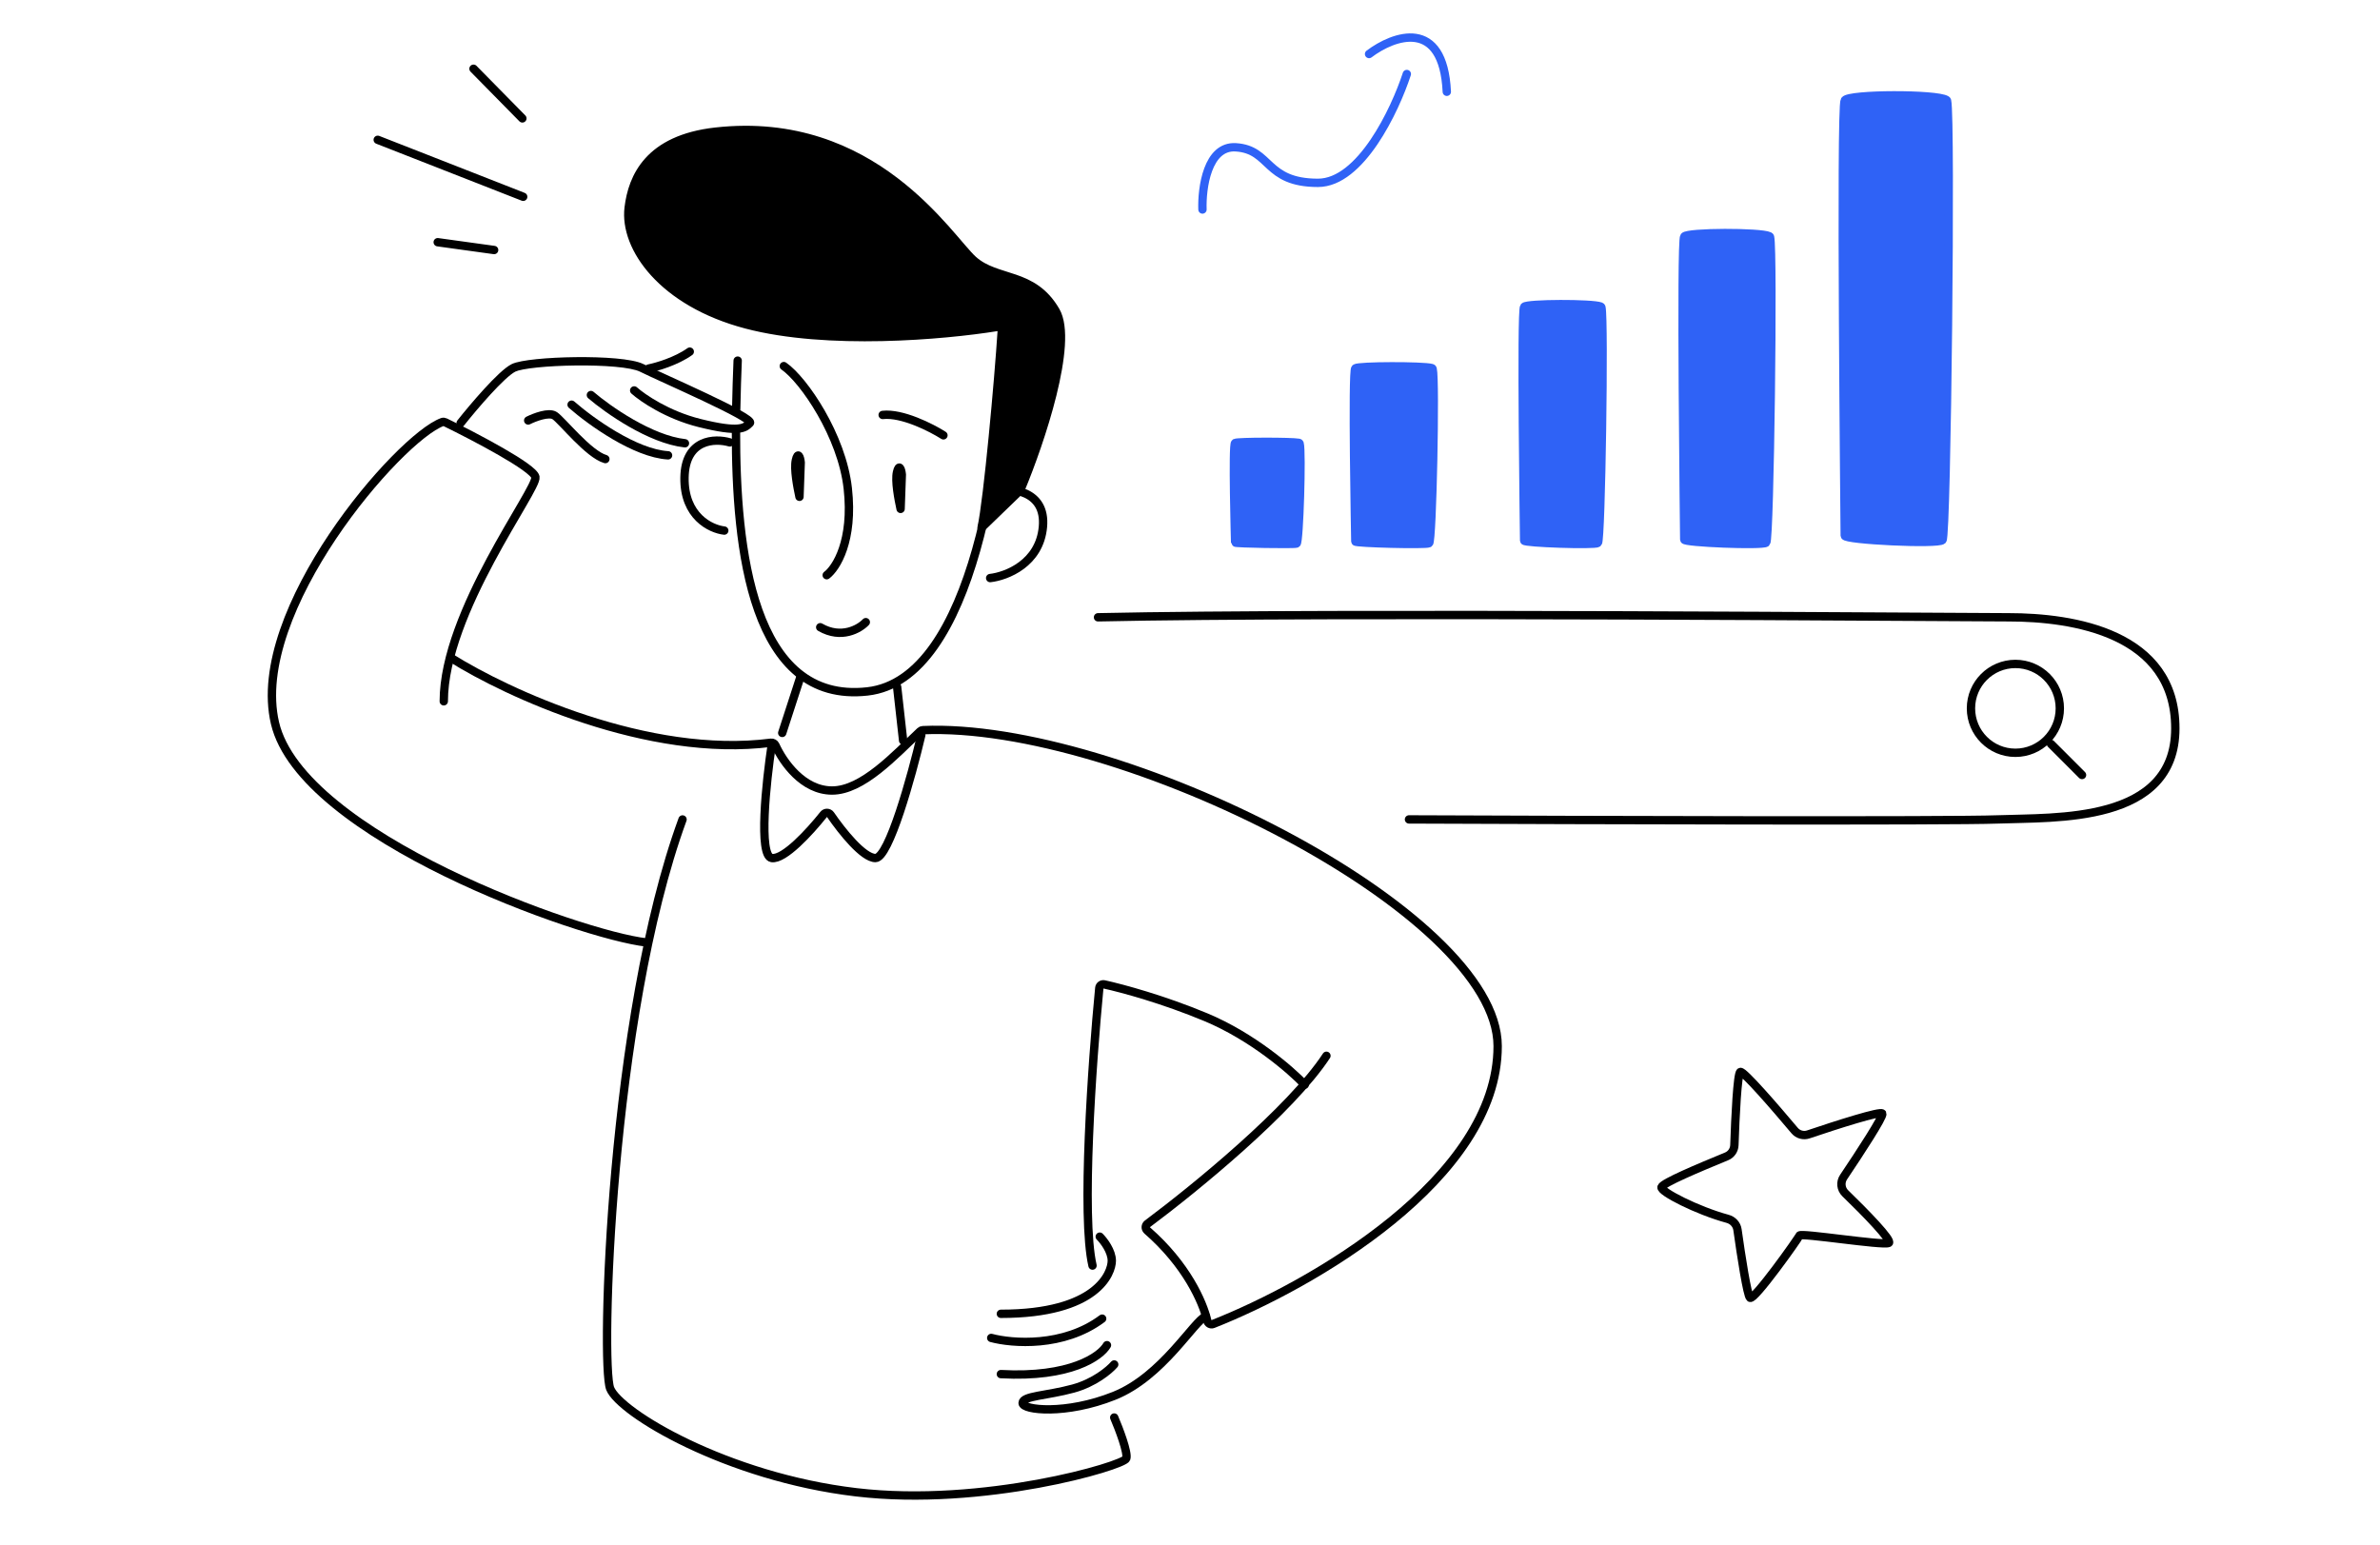 <svg width="570" height="370" viewBox="0 0 570 370" fill="none" xmlns="http://www.w3.org/2000/svg">
<path d="M106.283 167.969C106.283 146.598 128.808 117.142 128.231 114.254C127.776 111.98 113.856 104.671 106.626 101.137C106.402 101.027 106.174 100.998 105.939 101.083C95.633 104.81 59.571 146.328 65.853 173.167C72.206 200.313 139.205 223.994 154.799 225.726" stroke="black" stroke-width="2" stroke-linecap="round" stroke-linejoin="round"/>
<path d="M108.016 157.572C121.375 165.969 155.241 181.669 184.635 177.892C185.092 177.833 185.528 178.088 185.719 178.507C187.542 182.52 192.316 189.339 199.273 189.339C206.56 189.339 214.258 180.922 220.377 175.15C220.55 174.987 220.764 174.893 221.001 174.883C267.89 172.821 358.684 218.3 358.684 250.562C358.684 282.378 313.975 307.86 290.525 317.114C289.928 317.349 289.285 316.958 289.137 316.333C288.075 311.825 284.149 302.905 274.751 294.708C274.262 294.282 274.283 293.51 274.803 293.122C286.19 284.628 309.16 265.87 317.676 252.872" stroke="black" stroke-width="2" stroke-linecap="round" stroke-linejoin="round"/>
<path d="M312.479 259.803C309.206 256.338 299.887 248.251 288.798 243.631C278.617 239.389 268.954 236.769 264.46 235.773C263.883 235.645 263.335 236.042 263.278 236.63C261.542 254.59 258.935 291.35 261.652 303.121M266.85 339.509C268.005 342.204 270.2 347.941 269.738 349.327C269.16 351.06 235.536 361.018 205.049 357.413C173.988 353.741 148.447 338.353 146.136 332.578C143.826 326.802 146.136 243.631 163.464 196.27" stroke="black" stroke-width="2" stroke-linecap="round" stroke-linejoin="round"/>
<path d="M263.384 296.19C264.346 297.153 266.272 299.656 266.272 301.966C266.272 304.854 262.806 314.673 239.703 314.673" stroke="black" stroke-width="2" stroke-linecap="round" stroke-linejoin="round"/>
<path d="M237.394 320.449C242.399 321.796 254.721 322.759 263.962 315.828" stroke="black" stroke-width="2" stroke-linecap="round" stroke-linejoin="round"/>
<path d="M265.116 322.182C263.576 324.877 256.337 330.037 239.703 329.113" stroke="black" stroke-width="2" stroke-linecap="round" stroke-linejoin="round"/>
<path d="M266.849 326.802C265.694 328.149 262.113 331.191 257.03 332.577C250.677 334.31 244.901 334.31 244.901 336.043C244.901 337.775 255.298 338.931 266.849 334.31C278.401 329.689 285.909 316.405 288.797 315.25" stroke="black" stroke-width="2" stroke-linecap="round" stroke-linejoin="round"/>
<path d="M141.517 94.616C145.56 98.082 155.725 105.244 164.042 106.168" stroke="black" stroke-width="2" stroke-linecap="round" stroke-linejoin="round"/>
<path d="M126.499 100.709C128.039 99.939 131.466 98.63 132.852 99.554C134.585 100.709 140.938 108.795 144.981 109.951" stroke="black" stroke-width="2" stroke-linecap="round" stroke-linejoin="round"/>
<path d="M136.895 96.926C141.515 100.969 152.143 108.593 159.998 109.055" stroke="black" stroke-width="2" stroke-linecap="round" stroke-linejoin="round"/>
<path d="M155.378 88.263C157.303 87.878 161.962 86.53 165.197 84.22" stroke="black" stroke-width="2" stroke-linecap="round" stroke-linejoin="round"/>
<path d="M240.869 79.455C240.505 106.977 233.368 162.738 207.739 165.602C180.124 168.688 176.182 131.588 176.262 103M176.67 86.371C176.532 89.862 176.39 93.797 176.315 98" stroke="black" stroke-width="2" stroke-linecap="round" stroke-linejoin="round"/>
<path d="M187.721 87.685C192.516 91.006 201.633 104.378 203.038 116.95C204.443 129.521 200.259 136.063 197.992 137.763" stroke="black" stroke-width="2" stroke-linecap="round" stroke-linejoin="round"/>
<path d="M225.949 104.265C223.04 102.421 216.056 98.862 211.396 99.383" stroke="black" stroke-width="2" stroke-linecap="round" stroke-linejoin="round"/>
<path d="M190.611 110.211C191.092 108.111 191.632 109.367 191.766 110.788L191.472 118.992C190.963 116.639 190.129 112.311 190.611 110.211Z" fill="black" stroke="black" stroke-width="2" stroke-linecap="round" stroke-linejoin="round"/>
<path d="M214.827 113.105C215.309 111.005 215.848 112.262 215.982 113.683L215.689 121.887C215.18 119.533 214.346 115.205 214.827 113.105Z" fill="black" stroke="black" stroke-width="2" stroke-linecap="round" stroke-linejoin="round"/>
<path d="M207.358 149.011C205.819 150.629 201.48 153.139 196.437 150.231" stroke="black" stroke-width="2" stroke-linecap="round" stroke-linejoin="round"/>
<path d="M174.785 105.958C171.227 104.909 164.077 105.129 163.933 114.402C163.79 123.675 170.224 126.717 173.459 127.078" stroke="black" stroke-width="2" stroke-linecap="round" stroke-linejoin="round"/>
<path d="M237.738 117.411C242.08 116.685 250.567 117.424 249.777 126.19C248.988 134.957 241.024 138.016 237.14 138.45" stroke="black" stroke-width="2" stroke-linecap="round" stroke-linejoin="round"/>
<path d="M244.224 117.537L235.083 126.383C236.588 119.536 239.193 90.612 239.906 79.354C239.947 78.713 239.378 78.212 238.743 78.314C226.028 80.355 198.146 82.827 178.75 77.719C158.698 72.439 149.416 59.302 150.562 49.772C151.444 42.441 155.359 33.326 171.377 31.535C209.239 27.304 227.313 57.105 233.049 62.25C238.784 67.394 247.362 64.99 252.848 74.501C257.213 82.069 249.116 106.002 244.449 117.209C244.396 117.334 244.321 117.442 244.224 117.537Z" fill="black" stroke="black" stroke-width="2" stroke-linecap="round" stroke-linejoin="round"/>
<path d="M214.859 164.515C214.922 165.086 215.843 173.324 216.295 177.372M187.34 175.545L191.728 162.037" stroke="black" stroke-width="2" stroke-linecap="round" stroke-linejoin="round"/>
<path d="M184.835 178.365C183.487 187.221 181.6 205.049 184.835 205.511C187.792 205.934 193.873 199.306 197.247 195.077C197.679 194.536 198.517 194.569 198.909 195.139C201.693 199.191 206.741 205.511 209.671 205.511C212.905 205.511 218.334 185.873 220.645 176.055" stroke="black" stroke-width="2" stroke-linecap="round" stroke-linejoin="round"/>
<path fill-rule="evenodd" clip-rule="evenodd" d="M125.322 88.481C124.37 88.662 123.742 88.849 123.421 89.009C122.838 89.299 121.964 89.979 120.883 90.983C119.824 91.966 118.636 93.193 117.434 94.505C115.029 97.129 112.606 100.051 111.111 101.937C110.768 102.37 110.139 102.443 109.706 102.1C109.273 101.757 109.2 101.128 109.543 100.695C111.06 98.781 113.515 95.822 115.959 93.154C117.181 91.821 118.409 90.551 119.522 89.517C120.613 88.504 121.667 87.648 122.529 87.219C123.112 86.928 123.97 86.702 124.947 86.516C125.95 86.325 127.167 86.159 128.52 86.022C131.229 85.746 134.534 85.576 137.87 85.538C141.205 85.501 144.591 85.595 147.457 85.852C148.889 85.98 150.205 86.15 151.327 86.369C152.434 86.584 153.414 86.858 154.137 87.219C155.343 87.819 157.628 88.864 160.373 90.119C163.106 91.368 166.294 92.826 169.327 94.261C172.34 95.688 175.188 97.087 177.214 98.21C178.218 98.767 179.061 99.279 179.625 99.707C179.893 99.91 180.173 100.15 180.362 100.414C180.455 100.543 180.589 100.763 180.626 101.05C180.672 101.397 180.564 101.757 180.295 102.025L180.273 102.047C179.98 102.339 179.597 102.721 179.045 103.032C178.467 103.357 177.761 103.577 176.819 103.663C174.984 103.829 172.134 103.491 167.302 102.287C159.415 100.322 153.33 96.154 151.217 94.259C150.806 93.891 150.771 93.258 151.14 92.847C151.509 92.436 152.141 92.401 152.552 92.77C154.454 94.476 160.254 98.47 167.785 100.346C172.59 101.543 175.161 101.805 176.638 101.671C177.353 101.606 177.775 101.451 178.063 101.289C178.127 101.253 178.188 101.215 178.246 101.175C177.794 100.854 177.117 100.443 176.243 99.959C174.279 98.87 171.48 97.493 168.471 96.069C165.512 94.668 162.337 93.217 159.594 91.962C156.804 90.686 154.461 89.614 153.245 89.009C152.764 88.769 151.994 88.536 150.945 88.332C149.912 88.131 148.669 87.968 147.278 87.844C144.498 87.594 141.183 87.501 137.893 87.538C134.604 87.575 131.359 87.743 128.723 88.011C127.403 88.145 126.249 88.304 125.322 88.481Z" fill="black"/>
<path d="M262.969 147.849C320.246 146.607 467.251 147.849 481.082 147.849C496.437 147.849 520.981 151.572 520.981 174.448C520.981 197.323 492.254 195.727 478.423 196.259C467.357 196.685 379.828 196.436 337.447 196.259" stroke="black" stroke-width="2" stroke-linecap="round" stroke-linejoin="round"/>
<circle cx="482.679" cy="169.66" r="10.64" stroke="black" stroke-width="2" stroke-linecap="round" stroke-linejoin="round"/>
<path d="M491.19 178.172L498.638 185.62" stroke="black" stroke-width="2" stroke-linecap="round" stroke-linejoin="round"/>
<path d="M441.807 24.029C442.849 22.465 463.817 22.434 466.158 23.935C466.249 23.993 466.284 24.021 466.31 24.126C467.32 28.238 466.267 128.309 465.214 129.362C464.15 130.426 441.807 129.362 441.807 128.298C441.807 127.234 440.743 25.625 441.807 24.029Z" fill="#2F62F6" stroke="#2F62F6" stroke-width="2" stroke-linecap="round" stroke-linejoin="round"/>
<path d="M403.368 56.649C404.236 55.567 421.593 55.538 423.741 56.563C423.843 56.612 423.895 56.655 423.921 56.765C424.746 60.281 423.868 129.257 422.99 129.986C422.098 130.727 403.368 129.986 403.368 129.246C403.368 128.505 402.476 57.76 403.368 56.649Z" fill="#2F62F6" stroke="#2F62F6" stroke-width="2" stroke-linecap="round" stroke-linejoin="round"/>
<path d="M365.026 73.482C365.804 72.651 381.29 72.625 383.335 73.405C383.441 73.446 383.508 73.501 383.534 73.612C384.259 76.777 383.472 129.496 382.685 130.057C381.882 130.628 365.026 130.057 365.026 129.485C365.026 128.914 364.223 74.339 365.026 73.482Z" fill="#2F62F6" stroke="#2F62F6" stroke-width="2" stroke-linecap="round" stroke-linejoin="round"/>
<path d="M324.595 88.211C325.373 87.595 340.852 87.576 342.903 88.154C343.008 88.183 343.087 88.242 343.114 88.347C343.82 91.064 343.037 129.705 342.254 130.118C341.452 130.541 324.595 130.118 324.595 129.695C324.595 129.271 323.792 88.846 324.595 88.211Z" fill="#2F62F6" stroke="#2F62F6" stroke-width="2" stroke-linecap="round" stroke-linejoin="round"/>
<path d="M295.808 106.095C296.456 105.742 309.32 105.73 311.058 106.061C311.15 106.078 311.229 106.128 311.256 106.218C311.818 108.108 311.171 129.956 310.525 130.192C309.856 130.435 295.808 130.192 295.808 129.948C295.808 129.705 295.14 106.46 295.808 106.095Z" fill="#2F62F6" stroke="#2F62F6" stroke-width="2" stroke-linecap="round" stroke-linejoin="round"/>
<path d="M416.805 256.747C416.106 257.073 415.598 267.581 415.379 274.271C415.34 275.458 414.614 276.512 413.517 276.964C406.683 279.778 398.303 283.296 397.925 284.334C397.55 285.365 406.447 289.945 413.76 291.924C414.991 292.257 415.942 293.264 416.119 294.527C416.992 300.766 418.47 310.309 419.135 310.836C420.067 311.576 430.709 296.635 430.966 295.928C431.223 295.221 450.891 298.376 452.338 297.702C453.353 297.228 446.673 290.398 441.938 285.807C440.882 284.782 440.706 283.148 441.528 281.928C445.424 276.14 451.122 267.401 450.804 266.72C450.478 266.021 439.853 269.418 433.094 271.702C431.913 272.101 430.608 271.737 429.806 270.782C425.085 265.162 417.505 256.42 416.805 256.747Z" stroke="black" stroke-width="2" stroke-linecap="round" stroke-linejoin="round"/>
<path d="M287.986 50.177C287.809 45.034 289.157 34.855 295.966 35.281C304.478 35.813 302.882 43.793 315.649 43.793C325.864 43.793 334.092 26.415 336.929 17.726" stroke="#2F62F6" stroke-width="2" stroke-linecap="round" stroke-linejoin="round"/>
<path d="M327.885 12.938C333.737 8.505 345.653 4.107 346.504 21.982" stroke="#2F62F6" stroke-width="2" stroke-linecap="round" stroke-linejoin="round"/>
<path d="M118.342 59.881L104.829 58.012" stroke="black" stroke-width="2" stroke-linecap="round" stroke-linejoin="round"/>
<path d="M90.465 33.486L125.302 47.132" stroke="black" stroke-width="2" stroke-linecap="round" stroke-linejoin="round"/>
<path d="M125.105 28.357L113.403 16.463" stroke="black" stroke-width="2" stroke-linecap="round" stroke-linejoin="round"/>
</svg>
